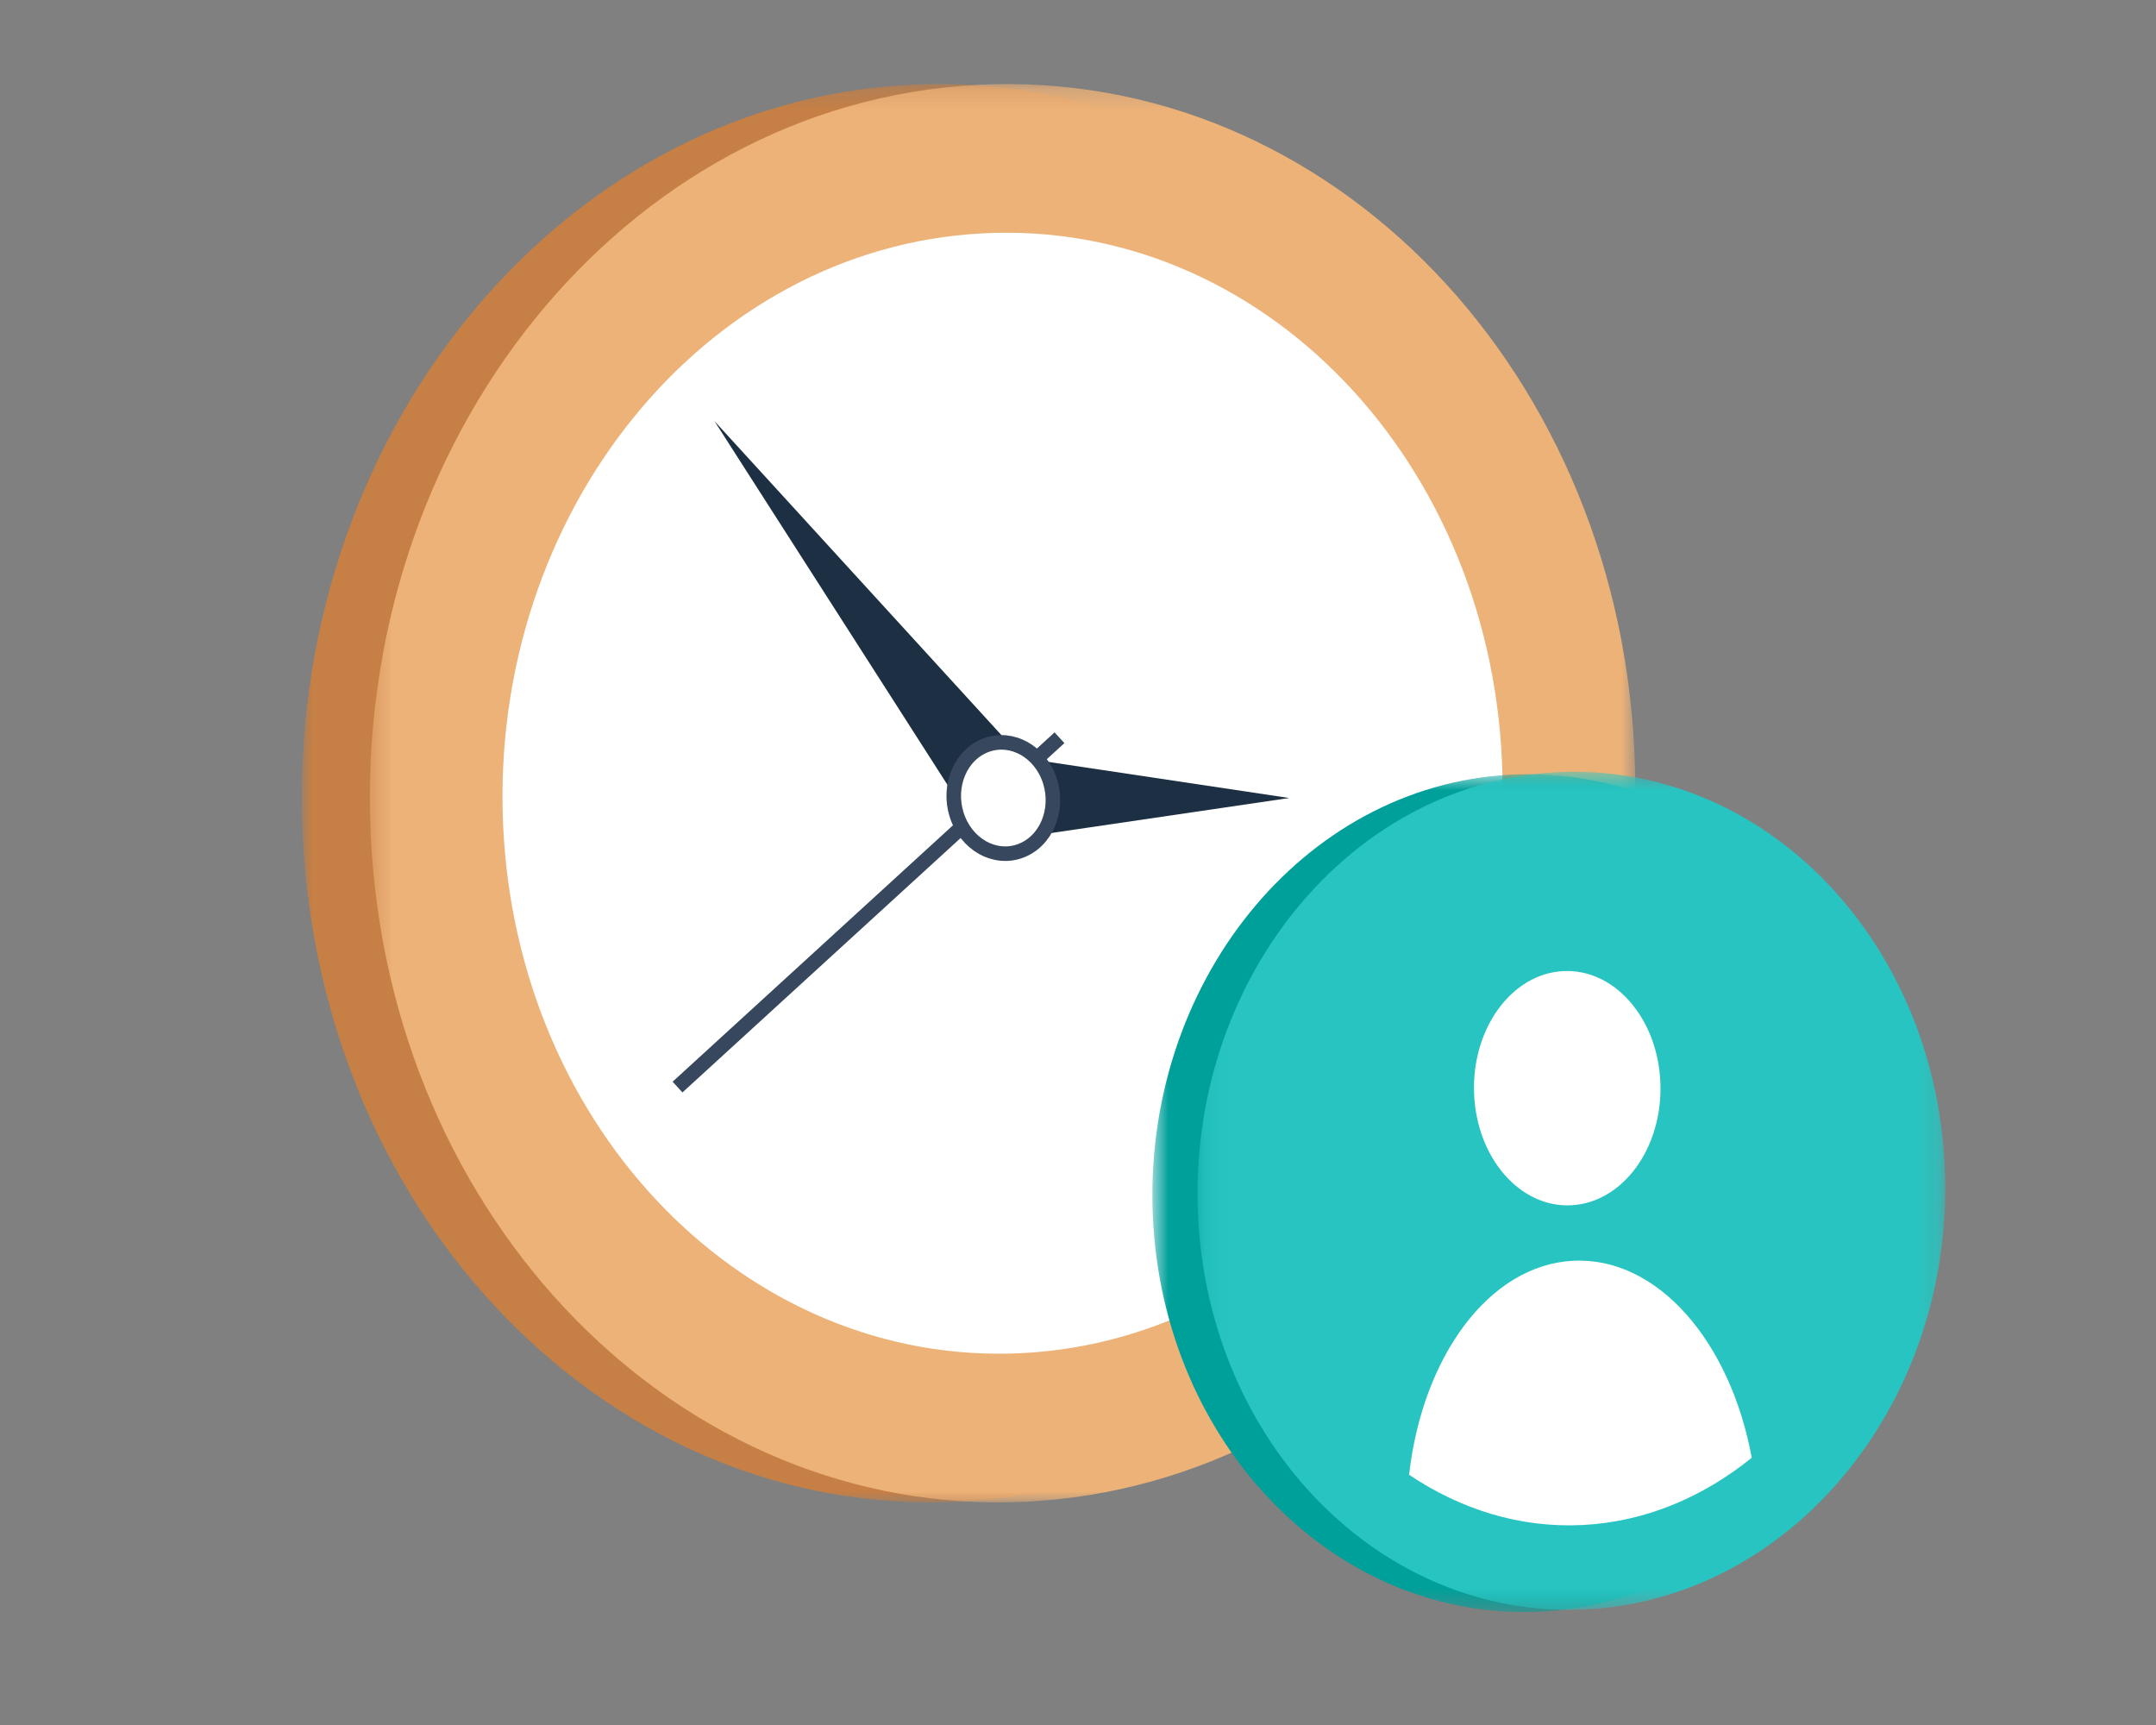 <?xml version="1.0" encoding="UTF-8"?>
<svg width="100px" height="80px" viewBox="0 0 100 80" version="1.1" xmlns="http://www.w3.org/2000/svg" xmlns:xlink="http://www.w3.org/1999/xlink">
    <rect x="0" y="0" width="100" height="80" fill="#808080" stroke="none"/>
    <!-- Generator: Sketch 63.1 (92452) - https://sketch.com -->
    <title>Artboard Copy</title>
    <desc>Created with Sketch.</desc>
    <defs>
        <polygon id="path-1" points="4.8467373e-05 0.239 58.692 0.239 58.692 66.014 4.8467373e-05 66.014"></polygon>
        <polygon id="path-3" points="0.455 0.239 59.147 0.239 59.147 66.014 0.455 66.014"></polygon>
        <polygon id="path-5" points="0.75 0.744 35.418 0.744 35.418 39.6 0.75 39.6"></polygon>
        <polygon id="path-7" points="0.144 0.632 34.825 0.632 34.825 39.498 0.144 39.498"></polygon>
    </defs>
    <g id="Artboard-Copy" stroke="none" stroke-width="1" fill="none" fill-rule="evenodd">
        <g id="icon-appointments" transform="translate(14, 3)">
            <g id="Group-3" transform="translate(0, 0.661)">
                <mask id="mask-2" fill="white">
                    <use xlink:href="#path-1"></use>
                </mask>
                <g id="Clip-2"></g>
                <path d="M0.038,34.997 C-0.781,16.78 11.793,1.141 28.159,0.276 C44.555,-0.59 58.236,13.715 58.681,32.014 C59.12,50.081 46.459,65.198 30.434,65.983 C14.439,66.766 0.845,52.985 0.038,34.997" id="Fill-1" fill="#C67F44" mask="url(#mask-2)"></path>
            </g>
            <g id="Group-6" transform="translate(2.7, 0.661)">
                <mask id="mask-4" fill="white">
                    <use xlink:href="#path-3"></use>
                </mask>
                <g id="Clip-5"></g>
                <path d="M0.493,34.997 C-0.325,16.78 12.248,1.141 28.614,0.276 C45.011,-0.59 58.691,13.715 59.136,32.014 C59.575,50.081 46.914,65.198 30.888,65.983 C14.894,66.766 1.301,52.985 0.493,34.997" id="Fill-4" fill="#EDB278" mask="url(#mask-4)"></path>
            </g>
            <path d="M9.336,35.266 C8.689,20.867 18.627,8.506 31.563,7.823 C44.523,7.139 55.335,18.445 55.686,32.907 C56.034,47.188 46.027,59.135 33.361,59.756 C20.718,60.375 9.974,49.483 9.336,35.266" id="Fill-7" fill="#FFFFFF"></path>
            <polygon id="Fill-9" fill="#1D3043" points="19.137 16.527 31.224 35.395 32.827 35.917 45.797 34.009 33.419 32.154"></polygon>
            <g id="Group-14" transform="translate(17.1, 30.361)">
                <line x1="0.325" y1="17.054" x2="18.041" y2="0.853" id="Fill-11" fill="#FFFFFF"></line>
                <line x1="0.325" y1="17.054" x2="18.041" y2="0.853" id="Stroke-13" stroke="#36475E" stroke-width="0.675"></line>
            </g>
            <path d="M34.612,32.987 C35.16,34.296 34.675,35.814 33.53,36.378 C32.383,36.944 31.011,36.341 30.462,35.032 C29.914,33.723 30.399,32.205 31.545,31.641 C32.691,31.076 34.064,31.679 34.612,32.987" id="Fill-15" fill="#FFFFFF"></path>
            <path d="M34.612,32.987 C35.16,34.296 34.675,35.814 33.53,36.378 C32.383,36.944 31.011,36.341 30.462,35.032 C29.914,33.723 30.399,32.205 31.545,31.641 C32.691,31.076 34.064,31.679 34.612,32.987 Z" id="Stroke-17" stroke="#36475E" stroke-width="0.675"></path>
            <g id="Group-21" transform="translate(38.7, 32.161)">
                <mask id="mask-6" fill="white">
                    <use xlink:href="#path-5"></use>
                </mask>
                <g id="Clip-20"></g>
                <path d="M0.773,21.277 C0.276,10.515 7.691,1.276 17.358,0.766 C27.043,0.255 35.134,8.705 35.41,19.515 C35.684,30.187 28.216,39.118 18.751,39.581 C9.303,40.044 1.264,31.903 0.773,21.277" id="Fill-19" fill="#00A09A" mask="url(#mask-6)"></path>
            </g>
            <g id="Group-24" transform="translate(41.4, 32.161)">
                <mask id="mask-8" fill="white">
                    <use xlink:href="#path-7"></use>
                </mask>
                <g id="Clip-23"></g>
                <path d="M0.166,21.171 C-0.317,10.406 7.112,1.165 16.783,0.654 C26.472,0.142 34.555,8.594 34.818,19.408 C35.078,30.084 27.596,39.016 18.128,39.48 C8.676,39.942 0.644,31.799 0.166,21.171" id="Fill-22" fill="#28C4C1" mask="url(#mask-8)"></path>
            </g>
            <path d="M63.014,47.262 C63.111,50.258 61.258,52.776 58.878,52.897 C56.5,53.018 54.482,50.698 54.371,47.706 C54.259,44.704 56.109,42.161 58.503,42.037 C60.897,41.913 62.918,44.256 63.014,47.262" id="Fill-25" fill="#FFFFFF"></path>
            <path d="M59.392,67.726 C62.281,67.583 64.959,66.455 67.25,64.606 C66.254,59.199 62.869,55.273 58.967,55.47 C55.069,55.667 51.974,59.916 51.358,65.396 C53.762,67.01 56.505,67.868 59.392,67.726" id="Fill-27" fill="#FFFFFF"></path>
        </g>
    </g>
</svg>